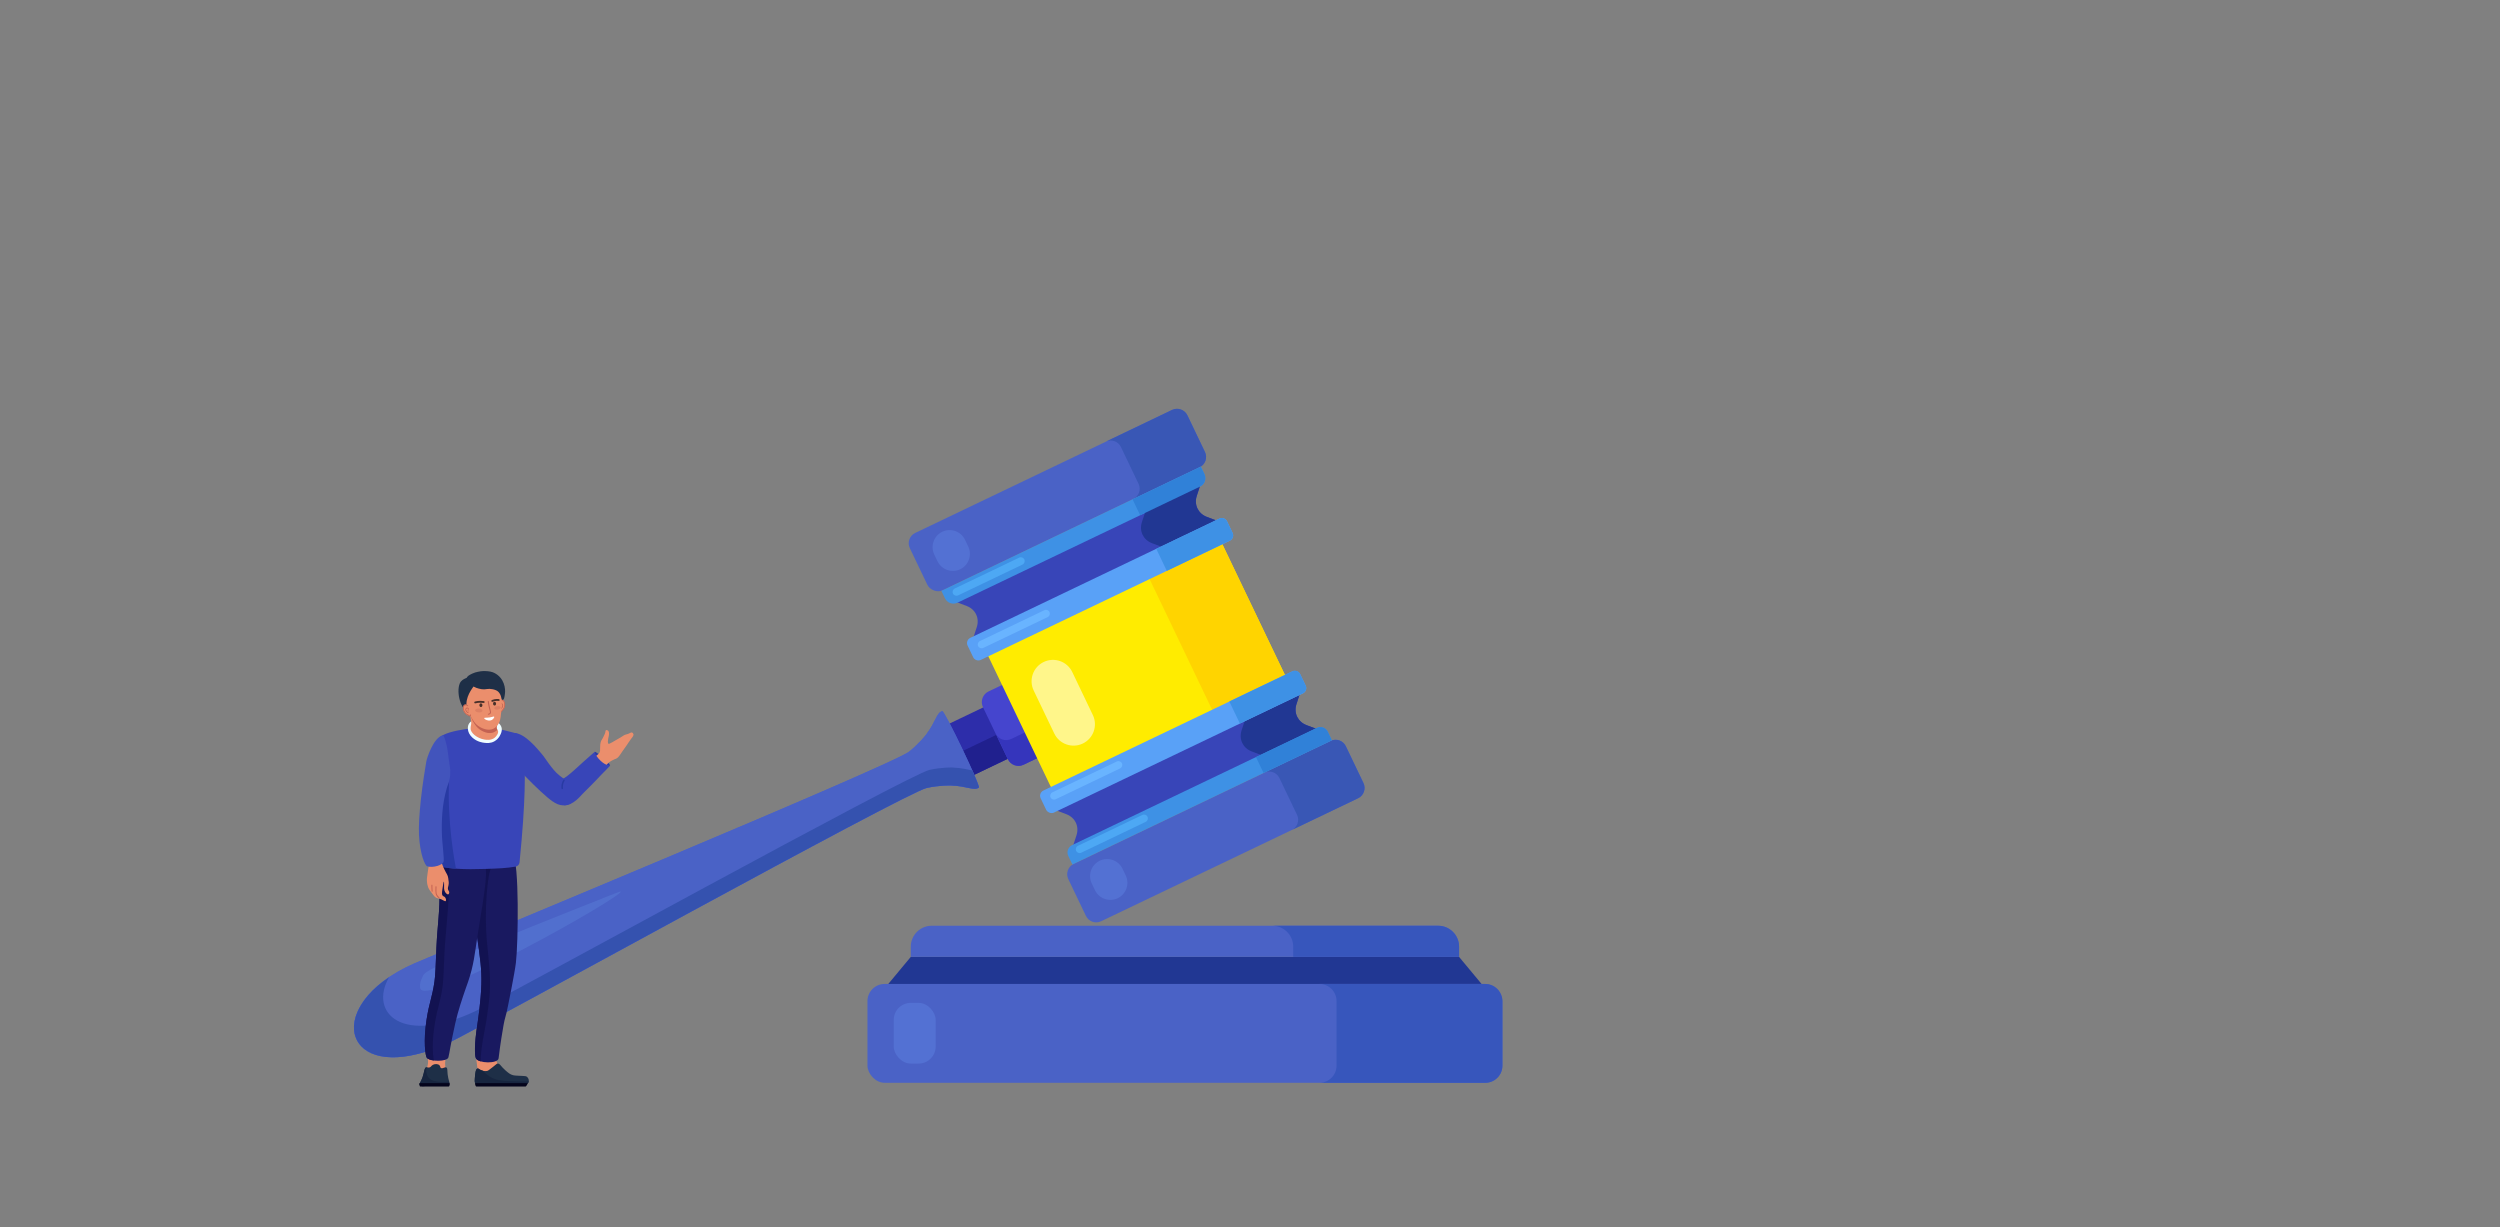 <?xml version="1.0" encoding="UTF-8"?>
<svg id="_Ñëîé_1" data-name="Ñëîé 1" xmlns="http://www.w3.org/2000/svg" version="1.1" viewBox="0 0 5500 2700">
  <rect x="0" y="0" width="5500" height="2700" fill="#808080" stroke="none"/>
  <defs>
    <style>
      .cls-1 {
        fill: #1e2f47;
      }

      .cls-1, .cls-2, .cls-3, .cls-4, .cls-5, .cls-6, .cls-7, .cls-8, .cls-9, .cls-10, .cls-11, .cls-12, .cls-13, .cls-14, .cls-15, .cls-16, .cls-17, .cls-18, .cls-19, .cls-20, .cls-21, .cls-22, .cls-23, .cls-24, .cls-25, .cls-26, .cls-27, .cls-28, .cls-29, .cls-30, .cls-31, .cls-32, .cls-33 {
        stroke-width: 0px;
      }

      .cls-2 {
        fill: #3957b5;
      }

      .cls-3 {
        fill: #f0fdff;
      }

      .cls-4 {
        fill: #ffd400;
      }

      .cls-5 {
        fill: #3845b8;
      }

      .cls-6 {
        fill: #69b4ff;
      }

      .cls-7 {
        fill: #191960;
      }

      .cls-8 {
        fill: #4545ce;
      }

      .cls-9 {
        fill: #516fce;
      }

      .cls-10 {
        fill: #dd8064;
      }

      .cls-11 {
        fill: #ffec00;
      }

      .cls-12 {
        fill: #49302a;
      }

      .cls-13 {
        fill: #eb8e6c;
      }

      .cls-14 {
        fill: #283aa3;
      }

      .cls-15 {
        fill: #59a1f7;
      }

      .cls-16 {
        fill: #3535bc;
      }

      .cls-17 {
        fill: #5371d3;
      }

      .cls-18 {
        fill: #17253f;
      }

      .cls-19 {
        fill: #3e91e5;
      }

      .cls-20 {
        fill: #2d2daa;
      }

      .cls-21 {
        fill: #4da8f4;
      }

      .cls-22 {
        fill: #4254bc;
      }

      .cls-23 {
        fill: #3756bc;
      }

      .cls-24 {
        fill: #20208e;
      }

      .cls-25 {
        fill: #213793;
      }

      .cls-26 {
        fill: #c36252;
      }

      .cls-27 {
        fill: #fff;
      }

      .cls-28 {
        fill: #3081d8;
      }

      .cls-29 {
        fill: #3552af;
      }

      .cls-30 {
        fill: #121251;
      }

      .cls-31 {
        fill: #4a62c6;
      }

      .cls-32 {
        fill: #fff68a;
      }

      .cls-33 {
        fill: #04041c;
      }
    </style>
  </defs>
  <g>
    <g>
      <rect class="cls-20" x="2087.8" y="1569.03" width="125.24" height="125.24" transform="translate(-493.75 1088.58) rotate(-25.58)"/>
      <rect class="cls-24" x="2102.25" y="1632.68" width="125.24" height="58.31" transform="translate(-505.37 1097.78) rotate(-25.58)"/>
      <path class="cls-31" d="M2153.54,1732.69c-10.82,7.81-25.58-3.51-62.49-4.69,0,0-23.33-.75-52.25,5.5-46.37,10.02-984.94,528.59-1045.16,557.48-237.09,113.76-297.47-77.26-82.09-171.45,61.19-26.76,1052-436.32,1088.88-466.16,23.01-18.62,37.05-37.25,37.05-37.25,22.22-29.49,22.66-48.09,35.53-51.62,5.11-1.4,84.82,165.09,80.52,168.19Z"/>
      <path class="cls-31" d="M2153.54,1732.69c-10.82,7.81-25.58-3.51-62.49-4.69,0,0-23.33-.75-52.25,5.5-46.37,10.02-984.94,528.59-1045.16,557.48-237.09,113.76-297.47-77.26-82.09-171.45,61.19-26.76,1052-436.32,1088.88-466.16,23.01-18.62,37.05-37.25,37.05-37.25,22.22-29.49,22.66-48.09,35.53-51.62,5.11-1.4,84.82,165.09,80.52,168.19Z"/>
      <path class="cls-29" d="M2094.98,1688.49s-22.27-.75-49.88,5.17c-44.26,9.48-939.56,502.35-997.01,529.8-162.02,77.42-237.7,5.91-192.07-73.77-146.28,98.6-76.19,243.89,137.62,141.29,60.22-28.89,998.79-547.47,1045.16-557.48,28.93-6.25,52.25-5.5,52.25-5.5,36.9,1.18,51.67,12.5,62.49,4.69,1.28-.93-4.94-16.45-14.43-37.72-9.66-1.65-23.15-5.76-44.13-6.47Z"/>
      <path class="cls-8" d="M2290.28,1664.01l-38.4,18.38c-12.92,6.18-28.4.73-34.59-12.19l-54.77-114.41c-6.18-12.92-.73-28.4,12.19-34.59l38.4-18.38,77.17,161.18Z"/>
      <path class="cls-16" d="M2190.16,1613.51l27.14,56.69c6.18,12.92,21.67,18.38,34.59,12.19l38.4-18.38-27.14-56.69-38.4,18.38c-12.92,6.18-28.4.73-34.59-12.19Z"/>
      <rect class="cls-31" x="1987.81" y="1030.18" width="676.93" height="139.9" rx="25.08" ry="25.08" transform="translate(-246.99 1112.4) rotate(-25.58)"/>
      <path class="cls-31" d="M2927.38,1629.95l-565.32,270.65c-12.49,5.98-17.77,20.96-11.79,33.45l38.75,80.94c5.98,12.49,20.96,17.77,33.45,11.79l565.32-270.65c12.49-5.98,17.77-20.96,11.79-33.45l-38.75-80.94c-5.98-12.49-20.96-17.77-33.45-11.79Z"/>
      <path class="cls-2" d="M2578.73,901.71l-146.11,69.95c12.49-5.98,27.47-.7,33.45,11.79l38.75,80.94c5.98,12.49.7,27.47-11.79,33.45l146.11-69.95c12.49-5.98,17.77-20.96,11.79-33.45l-38.75-80.94c-5.98-12.49-20.96-17.77-33.45-11.79Z"/>
      <path class="cls-2" d="M2927.38,1629.95l-146.11,69.95c12.49-5.98,27.47-.7,33.45,11.79l38.75,80.94c5.98,12.49.7,27.47-11.79,33.45l146.11-69.95c12.49-5.98,17.77-20.96,11.79-33.45l-38.75-80.94c-5.98-12.49-20.96-17.77-33.45-11.79Z"/>
      <path class="cls-5" d="M2682.52,1147.6l-542.65,259.8,9.08-27.92c6.37-19.58-2.91-38.95-22.15-46.27l-27.44-10.43,542.65-259.8-9.08,27.92c-6.37,19.58,2.91,38.95,22.15,46.27l27.44,10.43Z"/>
      <path class="cls-19" d="M2640.08,1070.46l-533.69,255.51c-10.26,4.91-22.57.58-27.48-9.69l-7.86-16.41,570.86-273.31,7.86,16.41c4.91,10.26.58,22.57-9.69,27.48Z"/>
      <path class="cls-5" d="M2861.34,1521.09l-542.65,259.8,27.44,10.43c19.24,7.32,28.52,26.69,22.15,46.27l-9.08,27.92,542.65-259.8-27.44-10.43c-19.24-7.32-28.52-26.69-22.15-46.27l9.08-27.92Z"/>
      <path class="cls-25" d="M2632.93,1090.9l9.08-27.92-120.75,57.81-9.08,27.92c-6.37,19.58,2.91,38.95,22.15,46.27l27.44,10.43,120.75-57.81-27.44-10.43c-19.24-7.32-28.52-26.69-22.15-46.27Z"/>
      <path class="cls-25" d="M2852.25,1549.01l9.08-27.92-120.75,57.81-9.08,27.92c-6.37,19.58,2.91,38.95,22.15,46.27l27.44,10.43,120.75-57.81-27.44-10.43c-19.24-7.32-28.52-26.69-22.15-46.27Z"/>
      <path class="cls-19" d="M2897.25,1601.36l-538.56,257.84c-8.92,4.27-12.69,14.96-8.42,23.88l9.02,18.85,570.86-273.31-9.02-18.85c-4.27-8.92-14.96-12.69-23.88-8.42Z"/>
      <rect class="cls-11" x="2215.17" y="1284.3" width="570.86" height="359.89" transform="translate(-387.13 1223.38) rotate(-25.58)"/>
      <rect class="cls-4" x="2589.25" y="1199.37" width="177.5" height="359.89" transform="translate(-333.07 1291.66) rotate(-25.58)"/>
      <rect class="cls-15" x="2264.53" y="1605.26" width="632.91" height="53.78" rx="12.77" ry="12.77" transform="translate(-451.76 1274.55) rotate(-25.58)"/>
      <path class="cls-15" d="M2705.74,1189.46l-547.82,262.28c-6.36,3.05-13.99.36-17.03-6l-12.19-25.47c-3.05-6.36-.36-13.99,6-17.03l547.82-262.28c6.36-3.05,13.99-.36,17.03,6l12.19,25.47c3.05,6.36.36,13.99-6,17.03Z"/>
      <path class="cls-32" d="M2382.13,1635.78h0c-23.44,11.22-51.54,1.32-62.76-22.12l-45.27-94.56c-11.22-23.44-1.32-51.54,22.12-62.76h0c23.44-11.22,51.54-1.32,62.76,22.12l45.27,94.56c11.22,23.44,1.32,51.54-22.12,62.76Z"/>
      <g>
        <path class="cls-28" d="M2649.77,1042.98l-7.86-16.41-150.3,71.96,16.76,35,131.72-63.06c10.26-4.91,14.6-17.22,9.69-27.48Z"/>
        <path class="cls-28" d="M2930.15,1628.62l-9.02-18.85c-4.27-8.92-14.96-12.69-23.88-8.42l-134.15,64.23,16.76,35,150.3-71.96Z"/>
        <path class="cls-19" d="M2866.51,1525.26c6.36-3.05,9.05-10.67,6-17.03l-12.19-25.47c-3.05-6.36-10.67-9.05-17.03-6l-138.78,66.44,23.22,48.5,138.78-66.44Z"/>
        <path class="cls-19" d="M2705.74,1189.46c6.36-3.05,9.05-10.67,6-17.03l-12.19-25.47c-3.05-6.36-10.67-9.05-17.03-6l-138.78,66.44,23.22,48.5,138.78-66.44Z"/>
      </g>
      <path class="cls-6" d="M2304.88,1357.61l-141.74,67.86c-4.18,2-9.23.22-11.23-3.96h0c-2-4.18-.22-9.23,3.96-11.23l141.74-67.86c4.18-2,9.23-.22,11.23,3.96h0c2,4.18.22,9.23-3.96,11.23Z"/>
      <path class="cls-21" d="M2249.53,1241.99l-141.74,67.86c-4.18,2-9.23.22-11.23-3.96h0c-2-4.18-.22-9.23,3.96-11.23l141.74-67.86c4.18-2,9.23-.22,11.23,3.96h0c2,4.18.22,9.23-3.96,11.23Z"/>
      <path class="cls-21" d="M2520.54,1808.07l-141.74,67.86c-4.18,2-9.23.22-11.23-3.96h0c-2-4.18-.22-9.23,3.96-11.23l141.74-67.86c4.18-2,9.23-.22,11.23,3.96h0c2,4.18.22,9.23-3.96,11.23Z"/>
      <path class="cls-6" d="M2464.25,1690.49l-141.74,67.86c-4.18,2-9.23.22-11.23-3.96h0c-2-4.18-.22-9.23,3.96-11.23l141.74-67.86c4.18-2,9.23-.22,11.23,3.96h0c2,4.18.22,9.23-3.96,11.23Z"/>
      <path class="cls-17" d="M2112.5,1252.37h0c-18.6,8.91-41.11.97-50.01-17.63l-7.12-14.88c-8.91-18.6-.97-41.11,17.63-50.01h0c18.6-8.91,41.11-.97,50.01,17.63l7.12,14.88c8.91,18.6.97,41.11-17.63,50.01Z"/>
      <path class="cls-17" d="M2458.98,1976.07h0c-18.6,8.91-41.11.97-50.01-17.63l-7.12-14.88c-8.91-18.6-.97-41.11,17.63-50.01h0c18.6-8.91,41.11-.97,50.01,17.63l7.12,14.88c8.91,18.6.97,41.11-17.63,50.01Z"/>
      <path class="cls-9" d="M1365.8,1961.18c-.42-.81-42.61,16.02-126.98,49.71-60.9,24.31-84.52,33.8-117.1,47.19-202.89,83.42-185.86,79.17-193.96,95.08-4.09,8.04-4.94,19.15-2.19,23.22,23,33.98,445.71-204.64,440.23-215.2Z"/>
    </g>
    <g>
      <polygon class="cls-25" points="3209.97 2105.14 2003.72 2105.14 1939.84 2182.03 3273.84 2182.03 3209.97 2105.14"/>
      <rect class="cls-31" x="1908.41" y="2164.71" width="1396.88" height="217.42" rx="37.69" ry="37.69"/>
      <path class="cls-31" d="M2049.79,2036.64h1114.11c25.43,0,46.07,20.64,46.07,46.07v22.43h-1206.26v-22.43c0-25.43,20.64-46.07,46.07-46.07Z"/>
      <path class="cls-23" d="M3267.59,2164.71h-364.9c20.82,0,37.69,16.88,37.69,37.69v142.04c0,20.82-16.88,37.69-37.69,37.69h364.9c20.82,0,37.69-16.88,37.69-37.69v-142.04c0-20.82-16.88-37.69-37.69-37.69Z"/>
      <path class="cls-23" d="M3163.9,2036.64h-364.9c25.45,0,46.07,20.63,46.07,46.07v22.43h364.9v-22.43c0-25.45-20.63-46.07-46.07-46.07Z"/>
      <rect class="cls-17" x="1966.22" y="2206.32" width="92.25" height="133.54" rx="37.5" ry="37.5"/>
    </g>
  </g>
  <g>
    <path class="cls-14" d="M1342.12,1684.42c-1.04,1.42-12.37-2.28-13.34-2.82-8.84-4.94-14.66-11.08-17.66-15.47-2.43-3.56-3.73-11.29-2.8-12.14,2.38-2.17,35.98,27.46,33.8,30.43Z"/>
    <path class="cls-13" d="M1332.32,1685.81c1.75-1.81,3.07-4.99,7.73-8.65,2.44-1.91,4.91-3.27,6.43-4.09,4.16-2.26,7.47-3.41,8.3-3.72,7.05-2.65,9.42-10.18,23.37-28.88,3.69-4.95,6.58-10.48,10.45-15.29,2.8-3.48,5.9-6.93,4.91-10.28-.43-1.44-1.62-2.9-3.15-3.37-2.02-.62-3.53.8-7.11,2.42-4.15,1.88-4.44,1.01-8.5,2.68-3.22,1.32-3.09,1.89-9.37,5.72-4.63,2.83-4.4,2.33-10.41,5.92-2.4,1.43-4.57,2.78-8.11,4.76-6.45,3.62-7.35,3.67-8.02,3.31-2.52-1.38-1.3-8.57-.77-11.74.7-4.11,1.46-4.58,1.69-8.24.19-3.09.38-6.94-2.05-8.98-1.22-1.02-3.23-1.7-4.5-.95-1.3.76-1.19,2.64-1.58,4.98-.31,1.84-1.54,4.36-3.99,9.39-4.06,8.32-4.42,6.99-5.6,10.41-1.65,4.77-1.71,9.53-1.78,15.46-.04,3.8.19,6.07-1.21,8.87-1.47,2.93-3.76,4.5-4.78,5.22-8.84,6.23-17.86,12.58-17.69,17.01.29,7.59,27.85,16.17,35.72,8.05Z"/>
    <path class="cls-5" d="M1248.58,1718.22q-6.46-3.05-16.52-11.08c-10.94-8.72-17.78-17.91-25.37-28.11-7.25-9.75-8.12-12.45-15.19-20.77-9.99-11.76-36.05-44.01-59.29-45.78-6.23-.47,19.04,36.6,16.93,53.95-4.55,37.43-1.76,33.21,2.18,37.23,7.18,7.32,34.62,35.28,52.64,50.3,14.95,12.46,29.59,23.05,48.35,15.17,12.97-5.45,15.37-41.88-3.74-50.92Z"/>
    <path class="cls-5" d="M1235.07,1715.08c15.54-6.52,37.8-30.74,73.25-61.09,0,0,.75,7.73,12.27,19,13.15,12.87,21.44,10.31,21.58,10.83.4,1.48-11.07,11.52-33.13,35.17-9.08,9.74-18.99,18.67-28.16,28.33-2.71,2.85-19.98,24.39-38.48,24.39-12.29,0-11.93-54.7-7.33-56.64Z"/>
    <path class="cls-14" d="M1237.19,1736.16h0c.87-.14,1.48-.94,1.38-1.82-.4-3.63-.27-8.52,1.89-13.51.48-1.1,1.04-2.17,1.67-3.19.47-.75.28-1.73-.44-2.25h0c-.78-.55-1.87-.35-2.37.46-.73,1.17-1.37,2.4-1.92,3.65-2.44,5.64-2.6,11.14-2.15,15.2.1.94.98,1.6,1.92,1.45Z"/>
    <path class="cls-13" d="M980.56,2322.19c1.84,4.05-.97,5.85-1.28,16.14-.44,14.89,5.23,18.93,2.05,23.56-3.43,5-10.23.58-35.6,2.82-5.41.48-8.61.99-10.24-1.02-3.24-4,5.04-11.36,6.15-25.1.96-11.91-4.55-15.37-1.54-20.23,6.04-9.75,35.33-7.46,40.47,3.84Z"/>
    <path class="cls-13" d="M1098.12,2346.27c-.83-4.72-6.25-7.18-6.4-14.85-.08-3.97,1.3-6.8-.51-8.96-1.83-2.18-5.4-1.88-7.43-1.79-17.14.75-26.8-9.14-32.27-3.84-1.82,1.76-2.45,4.5-3.07,7.17-.87,3.77-.52,6.8-.26,8.96,1.68,13.58,2.54,20.41,3.07,22.54,2.68,10.64,4.01,15.96,6.66,17.67,11.39,7.36,42.41-14.41,40.21-26.89Z"/>
    <path class="cls-7" d="M1128.24,1880.06c14.3,15.84,11.98,194.67,6.75,238.08-2.93,24.34-17.37,94.6-17.37,94.6-5.24,26.33-6.83,25.49-9.81,42.52-7.53,42.97-9.95,65.65-10.9,73.05-1.6,12.37-44.69,11.34-49.88,0-2.69-5.87-3.88-29.66,3.27-75.23.51-3.25,7.57-48.87,8.72-87.23.97-32.3-2.62-57.51-9.81-107.94-9.93-69.67-15.92-153.16-4.05-166.96,17.08-19.85,65.57-30.29,83.09-10.89Z"/>
    <path class="cls-30" d="M1059.02,2165.85c.97-32.3-2.62-57.51-9.81-107.94-9.93-69.67-24.43-132.27-12.56-146.07,17.08-19.85,60.06-23.68,47.61-10.3-12.4,13.32-19.68,105.59-12.48,175.6,5.21,50.67,7.82,76.01,5.58,108.24-2.66,38.28-11.49,83.59-12.13,86.82-5.93,30.07-7.8,50.67-7.68,62.87-5.17-1.5-9.17-3.77-10.54-6.76-2.69-5.87-3.88-29.66,3.27-75.23.51-3.25,7.57-48.87,8.72-87.23Z"/>
    <path class="cls-7" d="M1066.92,1903.72c7.75,17.99-5.29,83.23-17.28,160.73-4.95,31.99-7.18,58.33-19.63,94.86-2.22,6.53-2.83,7.68-6.54,18.54-6.13,17.93-16.01,46.83-21.81,73.05-11.68,52.82-11.98,62.14-15.12,75.12-2.5,10.33-40.22,9.59-47.25,1.61-3.49-3.96-8.32-36.61-.87-84.35,6.27-40.21,12.14-47.43,17.45-83.96,1.87-12.91,2.7-34.05,4.36-76.32,1.63-41.46,8.05-82.84,6.54-124.3-.67-18.54-10.34-69.23-4.13-74.91,17.31-15.83,87.97-17.9,104.27,19.94Z"/>
    <path class="cls-30" d="M938.42,2243.27c6.27-40.21,12.14-47.43,17.45-83.96,1.87-12.91,2.7-34.05,4.36-76.32,1.63-41.46,8.05-82.84,6.54-124.3-.67-18.54-11.65-83.27-5.44-88.94,13.22-12.09,22.86-8.02,24.88,10.42,7.68,70.22-6.68,173.54-8.31,215-1.66,42.28-2.49,63.41-4.36,76.32-5.3,36.52-11.17,43.74-17.45,83.96-5.8,37.19-4.15,65.22-1.49,77.67-6.93-.89-12.91-2.77-15.31-5.49-3.49-3.96-8.32-36.61-.87-84.35Z"/>
    <path class="cls-1" d="M1094.73,2339.76c5.26-.3,6.97,6.23,17.45,15.26,6.17,5.33,10.09,8.71,16.36,10.36,3.52.93,9.25,1.16,20.72,1.64,5.55.23,8.02.22,10.36,2.18,3.55,2.99,5.05,9.11,2.73,12.54-1.9,2.81-5.92,3.15-7.63,3.27-22.59,1.61-33.88,2.41-38.71,2.18-6.49-.31-33.85-1.28-56.15,0-3.22.18-10.81.67-14.17-3.82-1.05-1.41-1.7-3.3-1.09-10.9.84-10.57,1.66-20.76,6-21.81,2.14-.52,2.83,1.75,8.18,3.82,1.73.67,7.1,2.74,12.54,1.64,1.93-.39,3.54-1.12,13.63-9.27,7.89-6.37,8.23-7,9.81-7.09Z"/>
    <path class="cls-1" d="M982.04,2348.49c2.77,1.48,1.78,5.91,2.73,14.72,1.48,13.79,5.51,17.91,2.73,21.81-1.47,2.05-3.78,2.58-13.63,3.27-27.88,1.94-27.8-1.02-40.89,1.09-5.09.82-7.82-.98-9.33-2.77-2.27-2.68,2.06-4.94,6.06-16.86,4.11-12.24,3.62-20.61,8.18-21.81,2.27-.6,3.27,1.25,6.54.55,3.95-.85,4.12-3.91,8.18-6,4.47-2.31,11.04-2.08,14.17,1.09,2.29,2.32,1.14,4.59,3.27,6,3.58,2.36,8.49-2.96,11.99-1.09Z"/>
    <path class="cls-18" d="M1044.57,2372.47c.84-10.57,1.66-20.76,6-21.81,2.14-.52,2.83,1.75,8.18,3.82.66.25,1.84.71,3.36,1.12,10.33,11.12,20.22,15.87,26.03,18.07,11.58,4.39,25.22,4.72,52.5,5.38,9.08.22,16.84.17,22.7.07-.16.96-.49,1.86-1,2.62-1.9,2.81-5.92,3.15-7.63,3.27-22.59,1.61-33.88,2.41-38.71,2.18-6.49-.31-33.85-1.28-56.15,0-3.22.18-10.81.67-14.17-3.82-1.05-1.41-1.7-3.3-1.09-10.9Z"/>
    <path class="cls-33" d="M1048.06,2390.38h108c2.06,0,5.29-7.55,5.29-7.55h-115.35c-2.06,0,0,7.55,2.06,7.55Z"/>
    <path class="cls-18" d="M929.7,2369.75c4.11-12.24,3.62-20.61,8.18-21.81.23-.06.45-.09.65-.11-.8,3.25-1.3,7.62-.23,12.52.53,2.43,1.84,8.09,6.66,12.55,3.19,2.95,6.84,4.39,11.01,5.38,10.23,2.43,23.04,2.1,32.19,1.37.46,2.22.44,3.81-.67,5.37-1.47,2.05-3.78,2.58-13.63,3.27-27.88,1.94-27.8-1.02-40.89,1.09-5.09.82-7.82-.98-9.33-2.77-2.27-2.68,2.06-4.94,6.06-16.86Z"/>
    <path class="cls-33" d="M924.76,2390.38h62.35c2.05,0,3.59-7.55,1.54-7.55h-65.04c-2.06,0-.9,7.55,1.15,7.55Z"/>
    <path class="cls-5" d="M958.52,1903.72c-14.45-71.26,3.78-274.61,8.78-280.76,15.19-18.66,100.4-23.72,104.87-23.72,7.81,0,64.96,13.45,67.38,15.85,2.29,2.27,30.4,13.74,3.45,282.19-.47,4.65-3.97,8.43-8.58,9.25-19.72,3.52-39.58,4.2-65.49,5.07-49.51,1.65-78.87.27-110.42-7.88Z"/>
    <path class="cls-14" d="M1003.05,1911.05c-14.31,0-34.36-4.7-44.53-7.33-14.45-71.26-4.33-151.31-4.53-160.46-.28-12.93,8.66-21.51,15.54-27.88,1.44,11.06,20.09-25.83,18.84-5.47-5.84,94.96,12.92,190.89,14.68,201.13Z"/>
    <g>
      <path class="cls-13" d="M1098.41,1543.17c.16-.24,3.24-4.73,6.91-3.79,3.54.9,5.43,6.27,5.82,9.66.94,8.1-6.45,16.79-10.34,15.77-4.32-1.14-6.92-14.84-2.39-21.63Z"/>
      <path class="cls-26" d="M1102.46,1559.6c1.15-.02,2.21-1.53,2.77-2.49,1.34-2.31,2.35-5.84.78-8.16-.9-1.33-2.85-2.42-4.69-1.83-1.28.41-2.24,1.57-2.6,3.08-.13.55.25,1.14.78,1.21h0c.4.06.74-.22.85-.64.23-.94.8-1.65,1.56-1.9,1.04-.34,2.25.3,2.79,1.09.58.85.59,2.33.02,4.05-.7,2.13-2.33,3.71-2.33,3.77,0,0,2.36-2.87,0,0-1.39,1.69-.04,1.82.08,1.82Z"/>
      <path class="cls-26" d="M1098.09,1564.67c-.11-.53.2-1.02.68-1.06h0c.44-.04.84.31.95.78.24,1.15.56,1.33,1.29,1.31h0c1.46-.03,2.06-1.36,2.49-2.79.16-.53.3-.98.81-1.08,1.65-.31,4.54-4.61,5.14-9.91.32-2.85-.07-5.43-1.15-7.66-.43-.88-1.02-2.09-2.21-2.72-1.27-.67-2.52-.32-3.05-.17-1.88.53-2.98,2.08-3.53,3.17-.2.39-.66.53-1.05.32h0c-.45-.24-.65-.85-.42-1.3.69-1.35,2.06-3.28,4.47-3.96.65-.18,2.37-.67,4.21.31,1.74.92,2.56,2.59,3.05,3.59.87,1.78,1.8,4.75,1.35,8.78-.64,5.62-3.59,10.36-6,11.25,0,.02-.02.05-.02.08-.32,1.06-1.17,3.88-3.93,3.93h0c-2.12.04-2.79-1.53-3.08-2.87ZM1104.72,1563.65h0s0,0,0,0Z"/>
      <path class="cls-26" d="M1098.93,1551.06c-.09.27.77.6,1.48,1.6,1.36,1.94.73,4.39,1.07,4.46.25.05.75-1.27.7-2.71-.02-.66-.07-1.99-.98-2.83-.86-.8-2.16-.83-2.27-.52Z"/>
    </g>
    <path class="cls-3" d="M1030.67,1594.09c3.66-8.66,15.19-11.8,21.31-13.46,3.06-.83,12.93-3.18,25.05,0,5.64,1.48,32.94,10.22,25.77,31.03-.65,1.89-4.05,12.84-14.88,19.07-8.6,4.95-16.83,4.06-21.91,3.5-3.41-.37-16.37-1.78-27.07-11.79-11.52-10.7-10.52-23.01-8.27-28.36Z"/>
    <path class="cls-13" d="M1094.04,1592.51c1.16,1.86-2.69,5.36-1.01,10.62.77,2.42,1.87,2.6,2.53,4.55,1.7,5.04-3.01,11.79-7.08,15.18-8.04,6.68-19.04,4.78-23.27,4.05-15.28-2.64-30.3-14.52-29.85-24.28.09-1.95-.1-4.29,1.01-8.6.97-3.77-.06-7.1-.51-11.13-1.37-12.33-2.92-16.28-2.02-16.7,2.34-1.08,9.61,27.49,27.32,31.87,14.06,3.48,30.56-9.31,32.89-5.57Z"/>
    <path class="cls-26" d="M1059.29,1607.37c-10.62-5.67-19.49-18.33-24.92-35.13-.7-4.16-1.09-5.79-.54-6.04,2.34-1.08,9.61,27.49,27.32,31.87,14.06,3.48,30.56-9.31,32.89-5.57,1.16,1.86-2.69,5.36-1.01,10.62.53,1.67.82,2.01,1.41,2.86-2.73,1.98-6.95,5.32-11.77,6.25-10.43,2.03-18.92-2.5-23.39-4.88Z"/>
    <path class="cls-13" d="M1101.47,1577.25c-1.03,6.56-1.61,8.65-2.6,10.93-.69,1.59-4.47,10.29-12.49,14.58-12.43,6.63-27.23-1.49-30.19-3.12-11.65-6.4-16.79-16.56-23.43-29.67-2-3.94-7.51-15.43-10.41-31.75-2.68-15.09-4.02-22.63-.52-30.19,8.27-17.89,33.96-20.01,37.48-20.3,6.78-.56,19.9-1.64,30.19,7.29.51.44,5.91,10.35,11.45,21.86,4.6,9.55,3.08,44.07.52,60.39Z"/>
    <path class="cls-12" d="M1043.4,1545.93h0c-.27-1.13.33-2.27,1.33-2.53,4-1.04,8.08-1.57,12.18-1.56,2.57,0,5.17.21,7.73.63,1.01.16,1.72,1.25,1.55,2.4h0c-.16,1.08-1.04,1.83-1.99,1.67-2.4-.39-4.83-.59-7.24-.59-3.83,0-7.66.49-11.41,1.47-.94.24-1.88-.42-2.14-1.48Z"/>
    <path class="cls-12" d="M1099.23,1540.25h0c.02-1.15-.65-2.19-1.48-2.29-3.32-.41-6.62-.3-9.84.34-2.02.4-4.02,1.01-5.97,1.81-.77.32-1.13,1.5-.81,2.6h0c.31,1.04,1.13,1.64,1.85,1.34,1.82-.76,3.7-1.33,5.59-1.7,3.01-.59,6.11-.7,9.22-.31.78.1,1.41-.7,1.43-1.79Z"/>
    <path class="cls-26" d="M1077.62,1555.46c-.99-4.1-1.75-8.28-2.26-12.43-.07-.58-.64-1.01-1.29-.96-.65.05-1.13.58-1.06,1.17.52,4.23,1.29,8.48,2.3,12.65.48,2,.94,3.68,1.35,5.16,1.13,4.12,1.7,6.19.69,7.62-.71,1.01-2.17,1.62-4.26,1.82.19.71.41,1.4.71,2.08,2.62-.33,4.49-1.23,5.55-2.74,1.55-2.2.86-4.71-.39-9.28-.4-1.47-.86-3.13-1.33-5.1Z"/>
    <path class="cls-12" d="M1061.33,1551.3c.11,2.28-1.3,4.2-3.14,4.28-1.84.09-3.43-1.69-3.53-3.97-.11-2.28,1.3-4.2,3.14-4.28,1.84-.09,3.43,1.69,3.53,3.97Z"/>
    <path class="cls-12" d="M1091.37,1547.96c.11,2.28-1.3,4.2-3.14,4.28s-3.43-1.69-3.53-3.97c-.11-2.28,1.3-4.2,3.14-4.28s3.43,1.69,3.53,3.97Z"/>
    <path class="cls-27" d="M1078.42,1585.1c5.07-.72,7.74-4.38,8.87-7.18.38-.96-.62-1.85-1.72-1.54l-2.55.71c-3.69,1.03-7.5,1.61-11.32,1.75l-4.97.17c-1.13.04-1.8,1.16-1.19,1.96,1.84,2.41,7.79,4.86,12.89,4.13Z"/>
    <path class="cls-10" d="M1061.59,1563.57c-.22,2.39-4.05,4.08-8.55,3.78-4.5-.31-7.96-2.49-7.73-4.88.22-2.39,4.05-4.08,8.55-3.78,4.5.31,7.96,2.49,7.73,4.88Z"/>
    <path class="cls-10" d="M1101.44,1556.18c.43,2.05-2.36,4.23-6.23,4.86-3.87.63-7.35-.52-7.78-2.57-.43-2.05,2.36-4.23,6.23-4.86,3.87-.63,7.35.52,7.78,2.57Z"/>
    <path class="cls-13" d="M944.81,1898.87c-1.06,1.75-2.04,8.28-3.96,21.28-1.59,10.8-2.07,14.7-1.48,20.29.28,2.69.72,6.59,2.47,11.38,1.73,4.73,5.12,9.09,11.88,17.81,1.42,1.84,3.07,3.89,5.94,5.44,2.51,1.36,4.06,1.3,6.93,1.98.02,0,.04,0,.06.01,6.28,1.49,11.82,6.69,13.79,5.43,1.42-.91.99-5.16-.99-7.92-1.8-2.5-3.65-2.05-5.44-3.96-1.94-2.07-2.19-5.18-.49-15.83.95-5.96,2.29-15.42,2.97-15.34.6.07.53,7.61.49,11.63-.03,2.98-.12,5.08.74,7.92.84,2.76,2.05,4.39,2.72,5.2.89,1.06,3.52,4.2,5.69,3.46,1.44-.49,2.14-2.51,2.23-3.96.16-2.56-1.54-3.72-2.47-6.19-1.25-3.3-.01-6,.74-9.4,1.2-5.44.53-9.76-.49-16.33-1.13-7.23-3.64-8.86-8.66-19.3-8.33-17.33-6.39-23.23-11.63-25.23-6.58-2.52-16.53,4.18-21.03,11.63Z"/>
    <g>
      <path class="cls-26" d="M966.66,1975.75h0c.31-.59.18-1.37-.3-1.77-3.1-2.6-5.11-5.6-5.83-8.74-.2-.86-.34-2.47-.42-4.8-.11-3.17-.07-6.34.13-9.44.05-.71-.38-1.34-.97-1.41h0c-.6-.07-1.14.46-1.19,1.19-.21,3.22-.26,6.5-.14,9.78.14,3.81.41,4.99.5,5.38.85,3.73,3.15,7.23,6.67,10.18.51.43,1.21.26,1.55-.37Z"/>
      <path class="cls-26" d="M950.77,1961.94h0c.59-.08,1.01-.72.95-1.43-.21-2.51-.35-5.05-.41-7.56-.05-1.8-.05-3.62-.02-5.42.01-.72-.45-1.31-1.05-1.33h0c-.6-.02-1.11.55-1.12,1.28-.03,1.85-.02,3.71.02,5.56.07,2.57.21,5.17.42,7.75.06.72.61,1.25,1.21,1.17Z"/>
    </g>
    <path class="cls-22" d="M990.59,1695.02c-.08-5.39-3-19.8-4.99-37.93-1.87-17.01-8.55-40.29-11.32-39.59-21.23,5.33-35.4,51.58-36.4,57.72-4.62,28.38-6.93,42.58-8.91,58.39-2.55,20.35-4.09,32.83-5.44,50.47-.93,12.1-1.83,23.86-1.98,37.6-.49,44.03,9.75,75.02,16.33,82.69,4.95,5.76,32.07,2.14,37.6-7.48,2.95-5.12-3.16-40.81-3.46-67.29-.21-18.27-.65-57.17,11.38-97.48,2.49-8.33,7.52-14.29,7.18-37.1Z"/>
    <path class="cls-1" d="M1037.77,1507.67c3.52,2.38,6.3,4.25,10.33,5.65,7.24,2.52,15.07,4.36,23.67,2.54,5.7-1.21,18.82.62,24.25,5.78,7.4,7.03,6.72,17.24,8.54,17.83,4.78,1.56,5.2-6.27,6.21-12.53,1.83-11.36-.94-35.65-23.75-46.75-4.24-2.06-10.8-3.66-20-3.86-7.44-.15-13.02,1.03-16,1.69-3.6.79-7.46,1.66-12,3.86-5.96,2.88-11.63,5.63-12.5,10.36-1.27,6.94,8.62,13.64,11.25,15.42Z"/>
    <path class="cls-1" d="M1045.04,1505.93c-.86,1.89-18.6,20.88-18.93,42.54-.12,8,5.91,17.12,5.08,17.02-17.23-2.09-27.97-42.15-19.7-61.98,2.79-6.69,9.23-9.52,11.46-10.62,1.9-.93,9.26-4.42,17.98-2.1,7.72,2.05,4.89,13.44,4.11,15.15Z"/>
    <g>
      <path class="cls-13" d="M1029.32,1551.96c-.23-.18-4.54-3.49-7.74-1.46-3.08,1.95-3.22,7.64-2.54,10.99,1.62,8,11.42,14.89,14.8,12.71,3.76-2.43,1.9-17.18-4.51-22.23Z"/>
      <path class="cls-26" d="M1030.57,1568.83c-1.1.34-2.57-.77-3.4-1.51-1.99-1.78-4.05-4.82-3.27-7.52.45-1.54,1.96-3.18,3.89-3.19,1.35,0,2.62.8,3.43,2.12.3.48.12,1.16-.36,1.39h0c-.37.18-.77.02-1-.34-.51-.82-1.28-1.32-2.07-1.32-1.09,0-2.05.99-2.31,1.9-.29.99.16,2.39,1.23,3.85,1.32,1.81,3.37,2.81,3.38,2.87,0,0-3.14-2,0,0,1.84,1.17.61,1.72.49,1.75Z"/>
      <path class="cls-26" d="M1034.26,1575.98s0,0,0,0c-2.64.81-4.32-1.61-4.95-2.52-.02-.02-.03-.05-.05-.07-2.56-.1-6.84-3.69-9.19-8.83-1.68-3.69-1.71-6.8-1.44-8.76.15-1.1.41-2.95,1.78-4.36,1.45-1.5,3.24-1.57,3.91-1.6,2.5-.1,4.41,1.31,5.48,2.38.36.36.36.99,0,1.37h0c-.31.32-.79.34-1.1.03-.86-.86-2.39-2-4.34-1.92-.55.02-1.85.08-2.85,1.11-.94.97-1.13,2.3-1.26,3.27-.34,2.46.09,5.03,1.28,7.64,2.22,4.86,6.29,8.05,7.96,7.83.52-.07.79.32,1.1.77.86,1.23,1.84,2.3,3.24,1.88h0c.7-.21.94-.48.82-1.65-.05-.48.23-.94.66-1.04h0c.47-.11.92.26.98.79.14,1.36,0,3.06-2.04,3.68ZM1029.67,1573.38h0,0Z"/>
      <path class="cls-26" d="M1031.28,1559.62c.17.23-.55.81-.91,1.98-.7,2.26.66,4.4.36,4.57-.22.13-1.11-.98-1.5-2.36-.18-.63-.55-1.92.06-3,.57-1.02,1.8-1.46,2-1.19Z"/>
    </g>
  </g>
</svg>